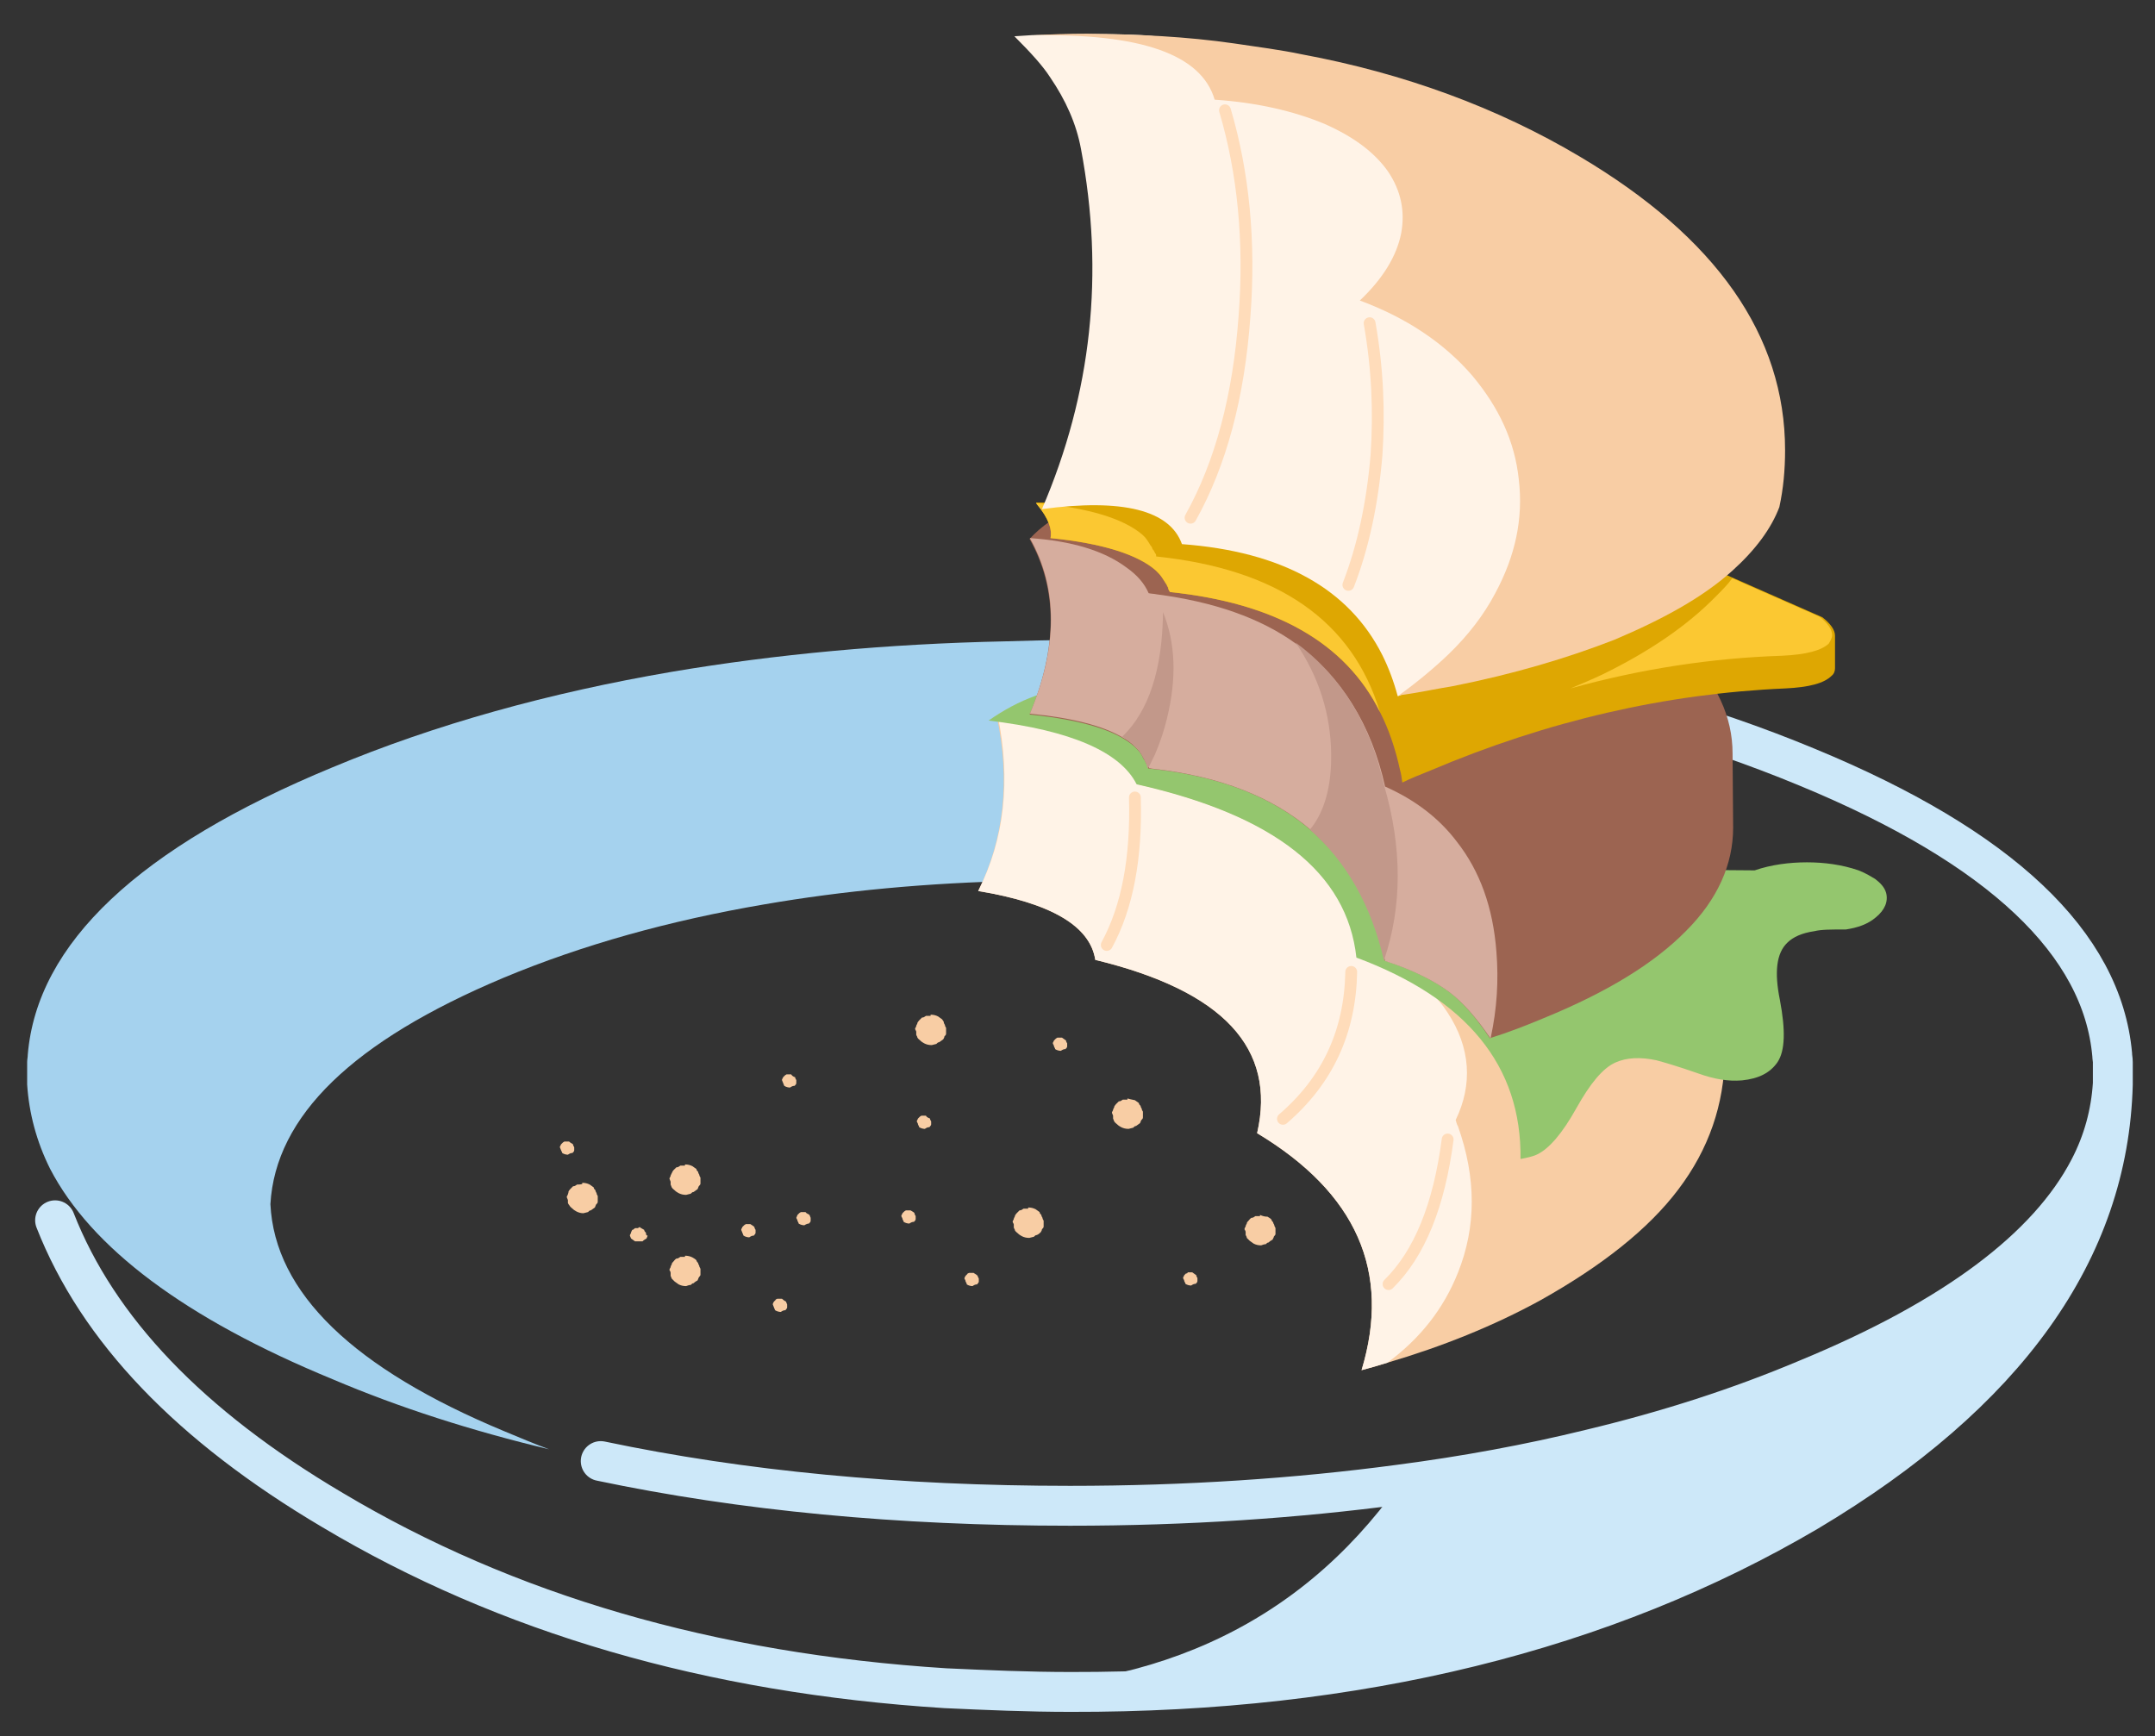 <?xml version="1.0" encoding="UTF-8"?><svg id="Ebene_1" xmlns="http://www.w3.org/2000/svg" viewBox="0 0 375.52 302.59"><rect x="0" y="0" width="375.52" height="302.59" fill="#333333" stroke="none"/><defs><style>.cls-1{stroke:#cde8f9;stroke-width:6.95px;}.cls-1,.cls-2{fill:none;stroke-linecap:round;stroke-linejoin:round;}.cls-3{fill:#f8cda4;}.cls-4{fill:#fbc832;}.cls-5{fill:#fff3e7;}.cls-6{fill:#c2988a;}.cls-7{fill:#cde8f9;}.cls-8{fill:#a5d2ee;}.cls-9{fill:#dea702;}.cls-10{fill:#d6ad9e;}.cls-11{fill:#9c6451;}.cls-12{fill:#94c66e;}.cls-2{stroke:#ffdcba;stroke-width:2.06px;}</style></defs><g><g id="Platw_0_Layer0_0_FILL"><path class="cls-8" d="M197.7,111.76c-3.79-.11-7.36-.22-11.25-.22s-7.46,.11-11.25,.22c-20.66,.43-40.13,2.27-58.08,5.3-21.52,3.68-41.32,9.19-59.17,16.65-33.75,13.95-51.49,30.71-53.11,50.07,0,.43-.11,.87-.11,1.3v3.89c.32,4.97,1.62,9.95,4,14.71,7.14,13.73,23.47,26.06,49.21,36.66,11.68,4.97,24.23,8.98,37.75,12.22-2.6-.97-5.19-2.05-7.79-3.14-26.28-10.92-40.02-24.12-40.78-39.58,.87-15.36,14.39-28.44,40.67-39.47,13.74-5.73,28.88-9.95,45.32-12.76,13.74-2.38,28.56-3.78,44.46-4.11,2.81-.11,5.62-.22,8.65-.22s5.84,0,8.65,.22c15.03,.32,29.31,1.51,42.62,3.78,8.54-11.57,12.44-25.52,11.9-41.63-16.12-2.05-33.42-3.46-51.7-3.89Z"/><path class="cls-7" d="M364.06,203.68c-7.14,13.73-23.47,26.06-49.21,36.66-11.79,4.97-24.23,8.98-37.75,12.22-10.6,2.6-21.74,4.65-33.31,6.16-17.74,24.87-44.02,36.77-79.18,35.47,7.14,.43,14.39,.65,21.85,.65,50.19,0,93.02-10.49,128.5-31.58,34.72-20.55,52.35-45.31,53.11-74.4-.22,5.19-1.41,10.06-4,14.82Z"/></g><path id="Platw_0_Layer0_0_MEMBER_0_1_STROKES" class="cls-1" d="M249.62,116.09c2.06,.32,4.11,.65,6.06,.97,21.63,3.68,41.32,9.19,59.27,16.65,33.75,13.95,51.38,30.71,53.11,50.07,0,.43,.11,.87,.11,1.3v3.89c-.76,28.98-18.5,53.75-53.11,74.4-35.48,20.87-78.42,31.58-128.5,31.47-7.36,0-14.71-.32-21.85-.65-40.99-2.6-76.47-12.98-106.76-31.04-24.88-14.71-40.89-31.47-48.35-50.5m358.56-23.68c-.32,4.97-1.62,9.95-4.11,14.71-7.14,13.73-23.47,26.06-49.21,36.66-11.79,4.97-24.23,8.98-37.75,12.22-10.6,2.6-21.74,4.65-33.31,6.16-17.85,2.38-36.99,3.68-57.33,3.68-29.85,0-57.11-2.6-81.77-7.79"/></g><g><g id="EatenBurg2_0_Layer0_0_FILL"><path class="cls-3" d="M219.56,211.72v.2h-.8c-.3,.2-.4,.3-.7,.3-.3,.2-.3,.3-.5,.5s-.3,.3-.3,.5c-.1,.2-.2,.3-.2,.5-.1,.2-.2,.3-.2,.5,.1,.2,.2,.3,.2,.5v.5c.1,.2,.2,.3,.2,.5l.5,.5c.3,.2,.4,.3,.7,.5,.4,.2,.8,.3,1.3,.3,.3-.1,.5-.2,.8-.2,.2-.2,.3-.3,.5-.3,.3-.3,.4-.3,.7-.5,.1-.3,.2-.3,.2-.5,.2-.3,.3-.3,.3-.5v-1c-.1-.3-.2-.3-.2-.5-.1-.3-.2-.3-.2-.5-.2-.3-.3-.3-.3-.5-.3-.3-.4-.3-.7-.5-.5,0-.8-.1-1.3-.3m-60.9-.8h-.8c-.2,.1-.3,.2-.3,.2l-.3,.3c-.1,.3-.2,.3-.2,.5,.1,.3,.2,.3,.2,.5,.1,.3,.2,.3,.2,.5,.3,.2,.7,.3,1,.3,.3-.2,.5-.3,.8-.3,.2-.2,.3-.3,.3-.5v-.5c-.1-.2-.2-.3-.2-.5-.1-.2-.4-.3-.7-.5m11,10.9h-.8c-.2,.1-.3,.1-.3,.2l-.3,.3c-.1,.2-.2,.3-.2,.5,.1,.2,.2,.3,.2,.5,.1,.2,.2,.3,.2,.5,.3,.2,.7,.3,1,.3,.3-.2,.5-.3,.8-.3,.2-.3,.3-.3,.3-.5v-.5c-.1-.3-.2-.3-.2-.5-.3-.3-.6-.4-.7-.5m11.7-7.1c.1-.2,.2-.3,.2-.5,.2-.2,.3-.3,.3-.5v-1c-.1-.2-.2-.3-.2-.5-.1-.2-.2-.3-.2-.5-.2-.2-.3-.3-.3-.5-.3-.2-.4-.3-.7-.5-.4-.2-.8-.3-1.3-.3v.2h-.8c-.3,.2-.4,.3-.7,.3l-.5,.5c-.2,.3-.3,.3-.3,.5-.1,.3-.2,.3-.2,.5-.1,.3-.2,.3-.2,.5,.1,.3,.2,.3,.2,.5v.5c.1,.3,.2,.3,.2,.5,.2,.3,.3,.3,.5,.5,.3,.3,.4,.3,.7,.5,.4,.2,.8,.3,1.3,.3,.3-.1,.5-.1,.8-.2,.2-.2,.3-.3,.5-.3,.3-.1,.6-.4,.7-.5m25.3,7.2l-.3,.3c-.1,.3-.2,.3-.2,.5,.1,.3,.2,.3,.2,.5,.1,.3,.2,.3,.2,.5,.3,.2,.7,.3,1,.3,.3-.2,.5-.3,.8-.3,.2-.2,.3-.3,.3-.5v-.5c-.1-.2-.2-.3-.2-.5-.3-.2-.4-.3-.7-.5h-.8c0,.2-.2,.2-.3,.2m-89.8-.1v.5c.1,.2,.1,.3,.2,.5l.5,.5c.3,.2,.4,.3,.7,.5,.4,.2,.8,.3,1.3,.3,.3-.1,.5-.2,.8-.2,.2-.2,.3-.3,.5-.3,.3-.3,.4-.3,.7-.5q.1-.3,.2-.5c.2-.3,.3-.3,.3-.5v-1c-.1-.3-.2-.3-.2-.5-.1-.3-.2-.3-.2-.5-.2-.3-.3-.3-.3-.5-.3-.3-.4-.3-.7-.5-.4-.2-.8-.3-1.3-.3v.2h-.8c-.3,.2-.4,.3-.7,.3-.3,.2-.3,.3-.5,.5s-.3,.3-.3,.5c-.1,.2-.2,.3-.2,.5-.1,.2-.2,.3-.2,.5,0,.1,.2,.2,.2,.5m-4.3-7c-.2-.2-.3-.3-.3-.5-.3-.2-.6-.3-.8-.5-.2,.1-.3,.2-.3,.2h-.5c-.3,.2-.3,.3-.5,.3-.1,.3-.2,.3-.2,.5-.1,.3-.2,.3-.2,.5,.1,.2,.1,.3,.2,.5,.3,.2,.4,.3,.7,.5h1.3c.3-.3,.4-.3,.7-.5q.1-.3,.2-.5c-.3,0-.3-.3-.3-.5m23.7,11.5h-.8c-.2,.1-.3,.1-.3,.2l-.3,.3c-.1,.2-.2,.3-.2,.5,.1,.2,.1,.3,.2,.5s.1,.3,.2,.5c.3,.2,.7,.3,1,.3,.3-.2,.5-.3,.8-.3,.2-.3,.3-.3,.3-.5v-.5q-.1-.3-.2-.5c-.2-.1-.5-.3-.7-.5m-5.5-13h-.8c-.2,.1-.3,.2-.3,.2l-.3,.3c-.1,.3-.2,.3-.2,.5q.1,.3,.2,.5t.2,.5c.3,.2,.7,.3,1,.3,.3-.2,.5-.3,.8-.3,.2-.3,.3-.3,.3-.5v-.5c-.1-.2-.2-.3-.2-.5-.2-.2-.4-.3-.7-.5m9.6-2.1h-.8c-.2,.1-.3,.2-.3,.2l-.3,.3q-.1,.3-.2,.5c.1,.3,.2,.3,.2,.5,.1,.3,.2,.3,.2,.5,.3,.2,.7,.3,1,.3,.3-.2,.6-.3,.8-.3,.2-.2,.3-.3,.3-.5v-.5c-.1-.2-.1-.3-.2-.5-.2-.2-.5-.2-.7-.5m-2.5-24h-.8c-.2,.1-.3,.2-.3,.2l-.3,.3c-.1,.3-.2,.3-.2,.5q.1,.3,.2,.5,.1,.3,.2,.5c.3,.2,.7,.3,1,.3,.3-.2,.5-.3,.8-.3,.2-.2,.3-.3,.3-.5v-.5c-.1-.2-.2-.3-.2-.5-.3-.1-.5-.2-.7-.5m-20.8,17.2c-.1,.3-.2,.3-.2,.5-.1,.3-.2,.3-.2,.5q.1,.3,.2,.5v.5q.1,.3,.2,.5c.2,.3,.3,.3,.5,.5,.3,.3,.4,.3,.7,.5,.4,.2,.8,.3,1.3,.3,.3-.1,.5-.1,.8-.2,.2-.2,.3-.3,.5-.3,.3-.2,.4-.3,.7-.5,.1-.2,.1-.3,.2-.5,.2-.2,.3-.3,.3-.5v-1c-.1-.2-.2-.3-.2-.5-.1-.2-.2-.3-.2-.5-.2-.2-.3-.3-.3-.5-.3-.2-.4-.3-.7-.5-.4-.2-.8-.3-1.3-.3v.2h-.8c-.3,.2-.4,.3-.7,.3l-.5,.5c-.2,.2-.2,.4-.3,.5m-16.5,2c-.3,.2-.4,.3-.7,.3l-.5,.5c-.2,.3-.3,.3-.3,.5s-.1,.3-.1,.4c-.1,.3-.2,.3-.2,.5q.1,.3,.2,.5v.5c.1,.3,.2,.3,.3,.5,.2,.3,.3,.3,.5,.5,.3,.3,.4,.3,.7,.5,.4,.2,.8,.3,1.2,.3,.3-.1,.5-.1,.8-.2,.2-.2,.3-.3,.5-.3,.3-.2,.4-.3,.7-.5,.1-.2,.1-.3,.2-.5,.2-.2,.3-.3,.3-.5v-1c-.1-.2-.2-.3-.2-.5-.1-.2-.2-.3-.2-.5-.2-.2-.3-.3-.3-.5-.3-.2-.4-.3-.7-.5-.4-.2-.8-.3-1.3-.3v.2c-.3,.1-.6,.1-.9,.1m-1.4-7.5h-.8c-.2,.1-.3,.2-.3,.2l-.3,.3c-.1,.3-.2,.3-.2,.5q.1,.3,.2,.5c.1,.3,.2,.3,.2,.5,.3,.2,.7,.3,1,.3,.3-.2,.5-.3,.8-.3,.2-.2,.3-.3,.3-.5v-.5c-.1-.2-.2-.3-.2-.5-.2-.2-.4-.2-.7-.5m85.1-18.1c-.2,.1-.3,.2-.3,.2l-.3,.3c-.1,.3-.2,.3-.2,.5,.1,.3,.2,.3,.2,.5,.1,.3,.2,.3,.2,.5,.3,.2,.7,.3,1,.3,.3-.2,.5-.3,.8-.3,.2-.2,.3-.3,.3-.5v-.5c-.1-.2-.2-.3-.2-.5-.3-.2-.4-.3-.7-.5h-.8m12.2,10.6v.2h-.8c-.3,.2-.4,.3-.7,.3l-.5,.5c-.2,.3-.3,.3-.3,.5-.1,.3-.2,.3-.2,.5-.1,.3-.2,.3-.2,.5q.1,.3,.2,.5v.5q.1,.3,.2,.5c.2,.3,.3,.3,.5,.5,.3,.3,.4,.3,.7,.5,.4,.2,.8,.3,1.3,.3,.3-.1,.5-.1,.8-.2,.2-.2,.3-.3,.5-.3,.3-.2,.4-.3,.7-.5,.1-.2,.1-.3,.2-.5,.2-.2,.3-.3,.3-.5v-1c-.1-.2-.2-.3-.2-.5-.1-.2-.2-.3-.2-.5-.2-.2-.3-.3-.3-.5-.3-.2-.4-.3-.7-.5-.6-.1-.9-.2-1.3-.3m-35.1,3h-.8c-.2,.1-.3,.2-.3,.2l-.3,.3c-.1,.3-.2,.3-.2,.5,.1,.3,.2,.3,.2,.5,.1,.3,.2,.3,.2,.5,.3,.2,.7,.3,1,.3,.3-.2,.5-.3,.8-.3,.2-.3,.3-.3,.3-.5v-.5c-.1-.2-.2-.3-.2-.5-.2-.1-.6-.2-.7-.5m2.8-16.8c-.3-.2-.4-.3-.7-.5-.4-.2-.8-.3-1.3-.3v.2h-.8c-.3,.2-.4,.3-.7,.3l-.5,.5c-.2,.3-.3,.3-.3,.5-.1,.3-.2,.3-.2,.5-.1,.3-.2,.3-.2,.5,.1,.3,.2,.3,.2,.5v.5c.1,.3,.2,.3,.2,.5,.2,.3,.3,.3,.5,.5,.3,.3,.4,.3,.7,.5,.4,.2,.8,.3,1.3,.3,.3-.1,.5-.1,.8-.2,.2-.2,.3-.3,.5-.3,.3-.2,.4-.3,.7-.5,.1-.2,.2-.3,.2-.5,.2-.2,.3-.3,.3-.5v-1c-.1-.2-.2-.3-.2-.5-.1-.2-.2-.3-.2-.5,0-.1-.1-.2-.3-.5Z"/></g><g id="EatenBurg2_0_Layer0_1_MEMBER_0_FILL"><path class="cls-3" d="M170.46,155.27c12.7,2.1,19.5,6.1,20.4,12,22.3,5.4,31.6,15.4,28.2,30.2,17.3,10.4,23.4,24.1,18.2,41.3,1.5-.4,2.9-.8,4.5-1.3,9.5-2.8,18.5-6.4,26.7-10.9,10.7-6,18.8-12.4,24-19.3,5.3-7,8-14.8,8.1-23.4,.1-3.8-.3-7.9-1.3-12.2-.3-1-.4-1.9-.6-2.8-1.6-6.1-4-11.1-7.3-15.2-4.4-8.3-13.4-15.6-27.3-22.1-12.1-5.6-25.6-9.5-40.6-11.8-23.6-2.9-40.2-1.2-49.8,4.9,2.5,11.5,1.2,21.7-3.2,30.6Z"/></g><g><g id="EatenBurg2_0_Layer0_1_MEMBER_0_MEMBER_0_FILL"><path class="cls-5" d="M198.26,136.67c-2.9-6-11.1-10-24.4-12,2.3,11.3,1.2,21.5-3.4,30.6,12.7,2.1,19.5,6.1,20.4,12,22.3,5.4,31.6,15.4,28.2,30.2,17.3,10.4,23.4,24.1,18.2,41.3h0c1.5-.4,2.9-.8,4.5-1.3,5.7-4.2,9.8-9.4,12.3-15.7,3.2-8,3.2-16.5,0-25.5-.2-.3-.3-.8-.4-1.1,3-6.2,2.6-12.6-1.4-18.7-1.8-2.8-4.1-4.9-6.8-6.7-2.9-1.8-5.8-2.8-8.9-2.9-1.6-14.7-14.4-24.8-38.3-30.2m-.5,2.3c.3,10.5-1.3,19.1-4.9,25.7,3.7-6.7,5.3-15.3,4.9-25.7m54.5,59.6c-1.5,11.5-4.9,19.9-10.3,25.2,5.4-5.1,8.8-13.5,10.3-25.2m-16.8-29.2c-.2,10.4-4.1,18.9-11.9,25.6,7.8-6.7,11.8-15.3,11.9-25.6Z"/></g><path id="EatenBurg2_0_Layer0_1_MEMBER_0_MEMBER_0_1_STROKES" class="cls-2" d="M197.76,138.97c.3,10.5-1.3,19.1-4.9,25.7m59.4,33.9c-1.5,11.5-4.9,19.9-10.3,25.2m-6.5-54.4c-.2,10.4-4.1,18.9-11.9,25.6"/></g><g id="EatenBurg2_0_Layer0_2_FILL"><path class="cls-12" d="M172.26,125.57c14.4,1.7,23,5.5,25.8,11.1,24,5.4,36.7,15.4,38.3,30.2,19.3,7.2,28.8,18.9,28.6,35.1,1-.2,2.1-.4,2.9-.8,2.1-1,4.4-3.7,6.8-8,2.4-4.3,4.6-7,6.8-8,2-.9,4.4-1,7.2-.4,1.1,.3,3.6,1,7.3,2.3,2.8,1,5.2,1.4,7.6,1.2,2.9-.3,4.9-1.3,6.2-3.2,1.3-2,1.4-5.5,.4-10.8-1-4.9-.6-8.2,1.3-10,1-1,2.6-1.7,4.7-2,1.2-.3,2.9-.3,5.5-.3,2-.3,3.8-.9,5.2-2.1,1.6-1.3,2.2-2.8,1.8-4.3-.3-1-1-1.7-1.9-2.4-.7-.4-1.6-1-2.9-1.5-2.9-1-6-1.4-9-1.4s-6.2,.4-9.1,1.4l-12.5-.1c.4-2.1,.8-4.2,.8-6.2v-13.8c0-1.1-.1-2.1-.2-3.1l-104.9-8.8c-5.9,.1-11.4,2.2-16.7,5.9Z"/></g><g id="EatenBurg2_0_Layer0_3_FILL"><path class="cls-11" d="M301.91,131.32c0-12.8-11-23.8-33.1-32.8-10.2-4.2-21.4-7.4-33.6-9.5-11.1-2.1-23.1-3.4-36-3.8-9.2,1.4-15.8,4.3-19.8,8.7,4.9,8.7,4.9,18.9,0,30.6,9.1,.9,15.2,2.8,18.3,5.6l.5,.5c.4,.4,.8,1,1,1.5,.1,.1,.1,.3,.2,.3,.1,.2,.2,.3,.2,.4,.1,.1,.1,.3,.2,.3q0,.1,.1,.2c.1,.2,.1,.3,.1,.4s.1,.1,.1,.2c23,2.3,36.6,13.4,41.2,33.5,5,1.6,8.8,3.6,11.3,5.5,2.1,1.6,4.5,4.2,7,8,3.2-1,6.3-2.2,9.4-3.5,11-4.5,19.2-9.5,24.8-15.2,5.5-5.5,8.2-11.6,8.2-18l-.1-12.9h0Z"/></g><g id="EatenBurg2_0_Layer0_3_MEMBER_0_FILL"><path class="cls-10" d="M196.26,98.87c-3.9-2.9-9.5-4.6-16.8-5.1,4.9,8.7,4.9,18.9,0,30.6,7.3,.7,12.7,2.1,16.1,4.1,.8,.4,1.6,1,2.2,1.6l.5,.5c.4,.4,.8,1,1.1,1.5,.1,.1,.1,.3,.2,.3,.1,.2,.2,.3,.2,.4,.1,.1,.1,.3,.2,.3v.2c.1,.2,.1,.3,.2,.4,0,.1,.1,.1,.1,.2,.3,0,.4,.1,.7,.1,11.6,1.3,20.8,4.9,27.5,10.7,6.3,5.5,10.7,13.2,12.9,22.8,5,1.6,8.8,3.6,11.3,5.5,2.1,1.6,4.5,4.2,7,7.9h.1c1.1-5.1,1.4-10,1-15-.6-7.8-2.9-14.1-6.9-19.2-3.1-4.1-7.3-7.3-12.5-9.6-2.4-10.8-7.6-19.1-15.4-24.8-6.3-4.6-14.5-7.4-24.4-8.7-.4-.1-1-.1-1.4-.2-.7-1.6-1.9-3.1-3.9-4.5Z"/></g><g id="EatenBurg2_0_Layer0_3_MEMBER_0_MEMBER_0_FILL"><path class="cls-6" d="M231.96,131.27c.1,5.8-1.2,10.3-3.7,13.3,6.3,5.5,10.7,13.2,12.9,22.8,3.2-9.4,3.2-19.7,0-30.6-2.4-10.8-7.6-19.1-15.4-24.8,4.1,6,6.1,12.5,6.2,19.3m-36.4-2.9c1.6,1,2.9,2.1,3.6,3.6,.4,.7,.7,1.3,.8,1.9,.2,0,.5-.8,1.3-2.4,.9-2.1,1.6-4.2,2.1-6.3,1.7-7,1.5-13.1-.7-18.5-.1,10-2.5,17.3-7.1,21.7Z"/></g><g id="EatenBurg2_0_Layer0_4_FILL"><path class="cls-9" d="M174.86,87.67h0m5.7,0c.1,.2,.2,.3,.2,.3,1.9,2.3,2.6,4.2,2.3,5.8,9.1,.9,15.2,2.9,18.3,5.6l.5,.5c.4,.4,.8,1,1.1,1.5,.1,.1,.1,.3,.2,.3,.1,.2,.2,.3,.2,.4,.1,.1,.1,.3,.2,.3v.2c.1,.2,.1,.3,.2,.4,0,.1,.1,.1,.1,.2,18.3,1.9,30.6,8.8,36.6,20.9,1.5,2.9,2.7,6.4,3.5,10.1,.2,.7,.3,1.4,.4,2.2,1.6-.8,3.2-1.4,4.9-2.1,20.5-8.7,41.1-13.4,61.8-14.3,4.2-.2,6.8-.9,8.1-2.2,.4-.3,.6-.8,.6-1.3v-5.7c0-1-.8-2.1-2.2-3.2l-15.2-6.7-30.2-13.3h-91.6v.1Z"/></g><g id="EatenBurg2_0_Layer0_4_MEMBER_0_FILL"><path class="cls-4" d="M319.26,110.67c0-1-.8-2.1-2.2-3.2l-15.2-6.7c-.8,1.1-1.8,2.1-2.9,3.2-5,5.1-11.6,9.6-19.8,13.6-1.7,.8-3.6,1.6-5.5,2.4,12.2-3.4,24.6-5.3,36.9-5.7,4.2-.2,6.8-.9,8.1-2.1,.3-.5,.6-1,.6-1.5m-138.7-23c.1,.2,.2,.3,.2,.3,1.9,2.3,2.6,4.2,2.3,5.8,9.1,.9,15.2,2.9,18.3,5.6l.5,.5c.4,.4,.8,1,1.1,1.5,.1,.1,.1,.3,.2,.3,.1,.2,.2,.3,.2,.4,.1,.1,.1,.3,.2,.3v.2c.1,.2,.1,.3,.2,.4,0,.1,.1,.1,.1,.2,18.3,1.9,30.6,8.8,36.6,20.9-4.8-15.9-17.8-24.9-39-27.1v-.2c0-.2-.1-.3-.2-.4,0-.1-.1-.2-.1-.2-.1-.2-.1-.3-.2-.3-.1-.2-.2-.3-.2-.4-.1-.2-.1-.3-.2-.3-.3-.5-.6-1-1-1.5l-.5-.5c-3.3-2.8-9.4-4.7-18.5-5.5h0Z"/></g><g id="EatenBurg2_0_Layer0_5_FILL"><path class="cls-5" d="M231.66,18.02c-6-2.8-12.7-4.3-20-4.9-1-3.6-4.2-5.8-9.6-6.7-3.4-.5-10.7-.6-22.2-.3l-3.1,.2c2.9,2.9,4.9,5.1,6.2,7.1,2.8,4.1,4.6,8.2,5.4,12.5,4.1,21.7,1.9,42.6-6.8,62.8,14.1-1.9,22.3,.2,24.4,6.1,17.5,1.3,29.1,7.8,34.9,19.3,1.1,2.2,2,4.6,2.7,7.2,.1,0,.3-.1,.3-.1,11.1-4.8,18.7-11.3,23-19.5,3.6-7,4.4-14.6,2.4-22.5-1.7-7.3-5.1-13.5-10.3-18.7-5.1-5.2-10.3-7.9-15.5-7.9,4-3.8,6.1-7.9,6.2-12.3,.3-4.2-1.3-8.3-4.6-12.2-3.3-4.3-7.7-7.5-13.4-10.1Z"/></g><path id="EatenBurg2_0_Layer0_5_MEMBER_0_1_STROKES" class="cls-2" d="M213.46,19.22c3.2,10.8,4.4,22.9,3.4,35.9-1,13.9-4.1,25.6-9.4,35.1m31.2-33.9c1.4,7.9,1.7,15.5,1.2,23-.7,8.3-2.3,15.9-4.9,22.6"/><g id="EatenBurg2_0_Layer0_5_MEMBER_1_FILL"><path class="cls-3" d="M189.46,5.87c-3.3,0-6.4,.1-9.6,.3,18.9-.4,29.5,3.3,31.8,11.2,7.4,.5,13.8,2,19.1,4.2,5,2.2,8.7,4.9,11.1,8.3,2.3,3.4,3,7,2.3,10.8-.8,4-3.2,7.9-7.2,11.7,8.1,3,14.7,7.4,19.6,13.1,4.6,5.5,7.4,11.4,8.1,18.1,.8,6.8-.6,13.3-4.1,19.8-2,3.8-4.7,7.3-8.1,10.6-2.5,2.4-5.5,4.9-8.7,7.2,3.2-.4,6.3-1.1,9.4-1.6,10.6-2.1,20-4.9,28.2-8.1,8.5-3.6,15.4-7.4,20.5-12,4.1-3.7,6.8-7.4,8.2-11.1,.7-3.2,1-6.5,1-9.9,0-20-12-37.1-35.8-51.2-14.3-8.5-30.6-14.5-48.4-17.8-3.8-.8-7.8-1.3-11.8-1.9-8.3-1.2-16.8-1.6-25.6-1.7Z"/></g></g></svg>
